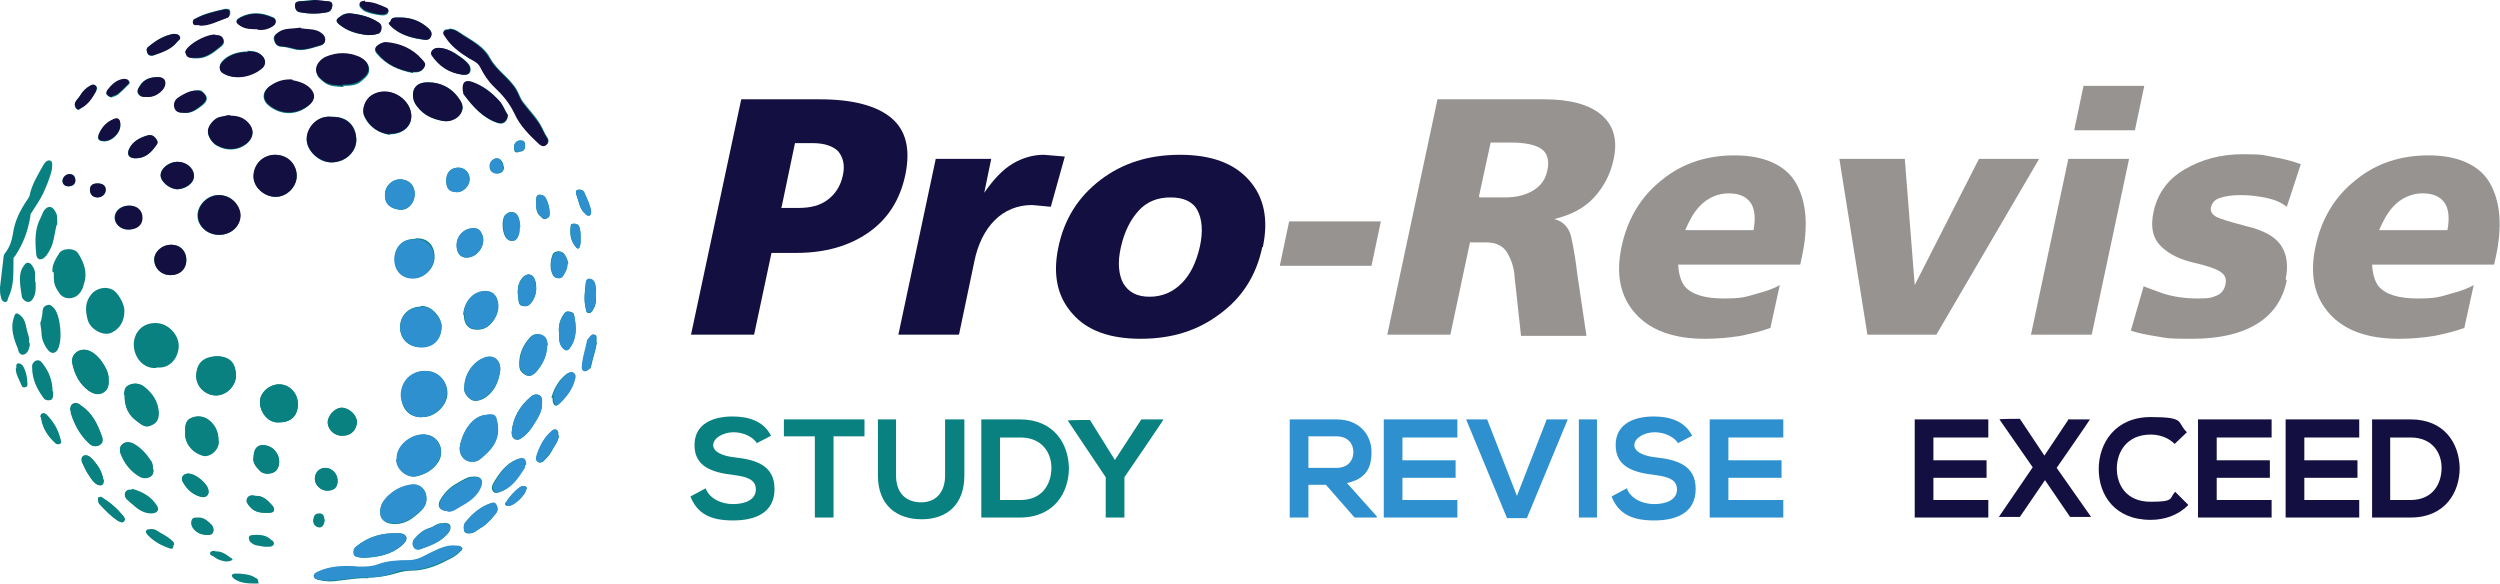<?xml version="1.0" encoding="UTF-8"?>
<svg xmlns="http://www.w3.org/2000/svg" version="1.1" viewBox="0 0 428 99.9">
  <defs>
    <style>
      .cls-1, .cls-2 {
        fill: #2e90ce;
      }

      .cls-1, .cls-3, .cls-4 {
        fill-rule: evenodd;
      }

      .cls-5 {
        fill: #969391;
      }

      .cls-6, .cls-4 {
        fill: #088180;
      }

      .cls-7 {
        isolation: isolate;
      }

      .cls-3, .cls-8 {
        fill: #131041;
      }
    </style>
  </defs>
  <!-- Generator: Adobe Illustrator 28.7.1, SVG Export Plug-In . SVG Version: 1.2.0 Build 142)  -->
  <g>
    <g id="Layer_1">
      <g id="Layer_1-2" data-name="Layer_1">
        <g>
          <path class="cls-6" d="M76.9,5c-.4,0-.9,0-.9.4-.1.3.1.6.3.8,1,1.6,2.5,2.8,4.1,3.7.7.4,1.5.7,1.9,1.5.6,1.2,1.3,2.4,2.3,3.3,1.4,1.4,2.7,2.9,3.6,4.7.9,2,2.4,3.6,4.1,5.1.3.3.8.6,1.2.3.5-.3.5-.9.2-1.3-.5-.7-.8-1.6-1.3-2.4-.8-1.3-1.9-2.4-2.8-3.6-.5-.6-.7-1.4-1.1-2.1-1.2-2.1-3.4-3.3-4.6-5.5-.9-1.8-2.8-2.8-4.5-3.9-.7-.4-1.4-1.1-2.4-1.1h-.1ZM56.8,20c-2.4-.3-4.2,1.9-4.3,3.8,0,2.1,2.2,4.1,4.3,4,2.5,0,4.3-2,4.2-3.9,0-2.1-1.3-4-4.2-3.9ZM63,98.9c1.3,0,2.6-.2,3.9-.5,1.1-.3,2.2-.7,3.4-.7,2.2,0,4.2-.7,6.1-1.7.8-.4,1.7-.8,2.3-1.5.2-.2.6-.4.4-.7-.2-.3-.5-.3-.9-.3-1.7-.2-3.1.7-4.6,1.3-1.2.6-2.3,1.2-3.7,1.2s-3.5,0-5.1.7c-1.1.4-2.1.5-3.2.4-2.4-.2-4.9-.2-7.2.9-.3.1-.7.3-.6.7,0,.4.4.5.8.6,1.2.3,2.3.3,3.5.1,1.7-.2,3.3-.5,5-.4h0ZM72.4,71.4c2.1,0,4.2-2,4.2-4.1s-1.7-3.8-3.8-3.8-4.1,1.8-4.1,4.2,1.5,3.9,3.8,3.7h0ZM26.8,62.9c2.5.3,3.8-1.9,3.8-3.7s-1.7-3.9-4-3.9-3.7,1.7-3.7,3.7,1.5,4.2,3.9,4h0ZM0,49.4c0,.4,0,1,.2,1.6,0,.3.3.7.7.7s.4-.4.5-.7c.9-1.8.9-3.7.9-5.6s0-1.1.3-1.6c1.4-2.1,2.2-4.3,2.6-6.8,0-.2,0-.4.2-.6.7-1.1,1.4-2.1,2-3.3.6-1.4,1.2-2.7,1.5-4.2,0-.5.2-1.2-.3-1.4-.5-.2-1,.4-1.2.8-.9,1.6-1.9,3.2-2.3,5,0,.3-.2.5-.3.7-1.3,1.9-2.3,3.8-2.6,6.1-.2,1.2-.6,2.3-1.3,3.2-.2.2-.3.5-.3.8-.2,1.6-.4,3.3-.6,5.1v.2ZM66.7,23c2.5,0,3.9-1.6,3.7-3.4-.3-2.9-4.1-5-6.8-3.2-1.1.7-1.7,2.5-1.2,3.6.9,1.9,2.6,2.8,4.3,3.1h0ZM67.9,78.6c0,1.8,1.9,3.4,3.6,2.9,1.5-.4,2.7-1.1,3.6-2.5,1-1.7.2-4-1.7-4.5-2.4-.7-5.6,1.7-5.4,4.1h-.1ZM47.2,33.7c1.9,0,3.6-1.7,3.6-3.6s-1.7-3.6-3.7-3.6-3.6,1.8-3.7,3.6c0,1.9,1.8,3.6,3.8,3.6h0ZM70.7,16.3c0,.7.2,1.3.7,1.9,1.1,1.5,2.7,2.2,4.4,2.5,1.2.2,2.6-.4,3.1-1.3.7-1.2,0-2.1-.6-2.9-1.2-1.6-2.9-2.3-4.9-2.4-1.7,0-2.7.7-2.7,2.2ZM21.3,53.2c0-1-.7-2.3-1.4-3.1-1.1-1.2-3.1-1-4.2.2-1.2,1.4-1.1,2.9-.7,4.4.4,1.7,2.8,3,4.2,2.2,1.4-.7,2.1-2,2.1-3.7h0ZM58.7,14.7c1.2,0,2.4,0,3.3-.9.6-.5,1.3-1.1,1.2-2-.1-1-.8-1.6-1.6-1.9-1.9-.9-3.8-.9-5.7,0-1,.4-1.7,1.1-1.7,2.2s.6,1.4,1.3,2c1,.8,2.2.7,3.3.8v-.2ZM72,52.5c-2.1,0-3.6,1.7-3.5,3.6,0,1.8,1.3,3.4,3.7,3.3,2.2,0,3.3-1.6,3.4-3.5,0-1.5-1.7-3.7-3.6-3.5h0ZM37.5,40.2c2,0,3.7-1.5,3.6-3.4,0-1.6-1.5-3.5-3.8-3.4-1.8,0-3.5,1.7-3.5,3.5s1.7,3.3,3.6,3.3h.1ZM73,85.3c0-1.4-1.1-2.4-2.4-2.3-1.8.2-3.3,1-4.5,2.3-.6.6-1,1.4-1,2.3s.4,1.7,1.5,2c1.7.4,3.2-.2,4.4-1.2,1-.8,2.1-1.7,2-3h0ZM78.7,76.6c-.1,1.3.9,2.7,2.7,2.4.6-.1,1-.6,1.5-1,1.6-1.4,2.6-3.2,2.3-5.4-.2-1.2-1.3-1.7-2.5-1.5-2.3.6-3.7,3.4-4,5.5ZM9.2,46.6c0,1.7,0,2.2.9,3.5.6,1,1.8,1.2,2.8.7.9-.5,1.3-1.4,1.5-2.3.6-1.8,0-3.5-1-5.1-.6-1-2.7-1-3.3,0-.6,1-1.3,2.1-1.1,3.2h.2ZM50,13.7c-1.7,0-2.7.4-3.7,1-1.4.9-1.6,2.3-.3,3.4,2.1,1.7,4.8,1.7,6.8,0,1-.9,1.2-1.8.3-2.8-1-1.1-2.4-1.3-3.2-1.5h0ZM40.4,64.3c0-1.9-1.4-3.3-3.2-3.3s-3.5,1.3-3.6,3.3c0,1.9,1.5,3.4,3.4,3.4s3.4-1.7,3.4-3.4ZM71.1,40.9c-2.4,0-3.5,1.6-3.5,3.4s1.3,3.3,3.2,3.3,3.6-1.7,3.6-3.6-1.1-3.3-3.2-3.2h-.1ZM18.6,65.1c0-1.3-.6-2.4-1.4-3.5-.7-.8-1.4-1.5-2.5-1.7-1.4-.2-2.7.9-2.3,2.4.4,1.8,1.2,3.5,2.8,4.6.8.5,1.5.8,2.3.4.9-.4,1.2-1.2,1.1-2.2ZM47.9,72.3c2,0,3.1-1.2,3.1-3.1s-1.4-3.4-3.2-3.4-3.4,1.5-3.3,3.1c0,1.6,1.4,3.7,3.4,3.4ZM79.5,66.2c-.2.9.4,1.7,1.1,2.2.6.4,1.4.2,2.1-.1,1.8-1,2.6-2.7,2.9-4.6.3-1.6-.9-3.2-2.7-2.4-1.9.7-3.4,2.9-3.4,5h0ZM39.4,19.8c-.6,0-1.1,0-1.7.3-.9.2-2,1.4-2.1,2.3s.7,2.1,1.6,2.6c1.5.8,3.1.8,4.5,0s2.2-2.4.8-3.9c-.9-1-2-1-3.1-1.2h0ZM21.3,67.6c0,2.1.7,3.5,2.1,4.5.6.4,1.3,1.1,2.2.8,1.1-.4,1.5-1,1.5-2.2,0-1.9-1.1-3.3-2.5-4.5-.8-.6-1.8-.7-2.7-.2-.7.4-.6,1.2-.7,1.6h0ZM79.4,53.8c0,1.5.6,2.4,1.7,2.6,1.3.2,2.4-.2,3.2-1.3.9-1.2,1.2-2.5.7-3.9-.3-.8-.9-1.3-1.9-1.3-2,0-3.7,1.8-3.8,4h.1ZM37.4,75.4c0-1.6-.8-2.8-1.9-3.6-.8-.6-1.9-.6-2.9-.1-.8.4-.9,1.3-.9,2.1s0,1.1.2,1.7c.5,1.3,1.5,2.1,2.7,2.5,1.3.5,3.1-1.1,2.8-2.5h0ZM86.9,19.6c-.4-.6-.7-1.5-1.3-2.2-1.3-1.5-2.8-2.7-4.7-3.3-1.1-.4-1.6,0-1.6,1.1s0,.9.3,1.2c1.5,2,3.2,3.9,5.7,4.7.9.3,1.6-.3,1.7-1.4h0ZM70.7,12.4h.4c.7,0,1.2-.3,1.5-.9s-.1-1-.5-1.3c-1.6-1.8-3.7-2.7-6.1-2.9-.4,0-.8,0-1.2.4-.7.4-.8.9-.3,1.5,1.6,1.9,3.7,2.8,6.1,3.3h.1ZM42.4,8.8c-1.9,0-3.5.7-4.4,1.7-.5.6-.5,1.5,0,1.9,2.2,1.5,5.3.6,6.9-.9.7-.7.5-1.6-.3-2.2s-1.6-.6-2.3-.6h0ZM62.2,95.5c2.5-.1,4.7-.5,6.6-2.1.4-.4.9-.8.8-1.4-.2-.6-.9-.7-1.4-.7-2.7-.1-5.1.5-7.2,2.3-.4.3-.5.7-.4,1.2,0,.5.5.5.9.6.3,0,.6.1.8.1h-.1ZM51.4,4.8c-1.3.3-2.6,0-3.8.8-.4.3-.9.6-.7,1.3.2.6.5,1,1.1,1.1.7,0,1.5.2,2.2.4,1.7.5,3.2-.2,4.7-.6,1-.3.9-1.4.1-2-1.1-.9-2.5-.6-3.7-.9h0ZM93.7,59.1c0-.7-.2-1.5-1.1-1.8-.7-.2-1.3-.1-1.8.4-1.3,1.4-2,3-1.9,4.9,0,.9.6,1.4,1.3,1.7.6.2,1.2-.2,1.5-.6,1.2-1.3,1.9-2.8,1.9-4.6h.1ZM76.6,87.5c.8.1,1.5-.5,2.2-.9,1.4-.8,2.8-1.8,3.5-3.4.4-1.1,0-1.7-1.3-1.6-1,0-1.8.6-2.7,1.1-1.3.7-2.3,1.7-3,3-.5,1,0,1.7,1.2,1.7h.1ZM9.8,38.4c0-1.4,0-1.7-.4-2.3-.5-.9-1.3-.9-1.9,0-.2.3-.3.7-.5,1.1-1.1,2-1,4.1-.8,6.3,0,.4.2.8.6.9.5,0,.7-.2,1-.5s.2-.3.3-.4c1.2-1.6,1.2-3.6,1.6-5h.1ZM92.8,68.9c0-.4,0-.9-.4-1.2-.5-.3-1.1-.2-1.5.2-1.9,1.6-3.1,3.6-3.3,6.1,0,.5.1,1,.6,1.2s.9,0,1.2-.3c.8-.5,1.4-1.3,1.9-2.1.7-1.2,1.6-2.4,1.5-3.9ZM31.9,44.5c0-1.5-1.1-2.6-2.6-2.6s-2.9,1.2-2.9,2.6,1.2,2.6,2.8,2.6,2.7-1.1,2.7-2.6ZM26.2,80.4c0-.6,0-1.1-.4-1.6-.8-1.2-1.7-2.2-3-2.9-.7-.3-1.3-.3-1.9.2-.6.6-.4,1.3,0,1.9.6,1.4,1.6,2.5,2.9,3.4.6.4,1.3.5,1.9.2s.6-.8.6-1.3h0ZM12.1,70.3v.4c.6,2,1.6,3.8,3.1,5.2.5.5,1.2.7,1.9.2.6-.4.4-1.1.2-1.6-.7-1.9-1.6-3.8-3.4-5-.4-.3-.8-.6-1.4-.4-.5.3-.5.8-.5,1.2h.1ZM6.9,55.1c0,.7.2,1.3.2,1.8,0,1.1.4,2.1,1.1,3,.5.7,1.3.7,1.7-.1.9-1.7.4-6-.7-7.1-.3-.3-.6-.6-1-.5-.5.1-.8.4-.9.9,0,.7-.2,1.4-.3,2h0ZM65.9,33.3c0,1.7,1,2.4,2.5,2.6,1.4.2,2.6-1.1,2.6-2.7s-1.1-2.5-2.5-2.5-2.6,1.2-2.6,2.6ZM30.4,32.4c1.3,0,2.9-1,2.8-2.3,0-1.3-1.3-2.4-2.8-2.4s-2.9,1.1-2.9,2.3,1.6,2.4,2.9,2.4ZM62.9,6c.6,0,1.1,0,1.7-.2.5,0,.6-.5.7-.9,0-.4,0-.7-.4-1-1.4-1-3.1-1.4-4.8-1.6-.7,0-1.3,0-1.8.5-.8.5-.9.9-.2,1.4,1.4,1.2,3,1.6,4.8,1.8ZM58.6,74.6c1.7,0,2.4-1.1,2.5-2.3,0-1.3-1.3-2.5-2.6-2.5s-2.4,1.4-2.4,2.5,1,2.3,2.5,2.3ZM68.5,3h-.5c-.5,0-1,0-1.1.5-.2.5,0,1.1.5,1.4,1.5,1.2,3.3,1.7,5.2,1.9.5,0,1,0,1.2-.6.2-.5,0-1-.4-1.3-1.4-1.3-3-1.9-4.9-1.9ZM79.2,12.8c.5,0,1.1,0,1.3-.5.2-.6,0-1.1-.5-1.6-.6-.6-1.4-1.1-2.1-1.6-.8-.5-1.8-.8-2.7-.9s-1.6.8-1.2,1.3c1.3,1.8,3,3,5.3,3.3h-.1ZM79.9,44.1c1.8,0,3.3-2.1,2.7-3.8-.4-1-1-1.4-2-1.2-1.8.3-2.8,2.1-2.3,3.8.3.8.8,1.2,1.6,1.2ZM89.9,79.7c0-1.2-.4-1.4-1.5-1-1.9.8-3,2.4-4,4.1-.2.4-.3.9,0,1.3.3.4.7.3,1,.2,2-.7,3.1-2.3,4.2-4,.1-.2.1-.4.1-.5h.2ZM43.4,78.3c-.2,1,.5,1.7,1.2,2.4s2.3.5,2.8-.3c.9-1.3.2-3.4-1.4-4-1.5-.6-2.5.2-2.6,1.9h0ZM36.9,6c-1.3,0-3.5,1.1-4.5,2.1s-.7.7-.5,1.2.7.6,1.2.7h.7c1.5,0,2.7-.9,3.8-1.8.5-.4.9-.7.7-1.4-.3-.7-.9-.7-1.3-.7h0ZM75.9,89.6c-.9-.2-1.6.6-2.4.8-1,.3-1.8,1-2.5,1.8-.4.4-.4.9-.1,1.4.3.5.8.5,1.3.3,1.7-.6,3.3-1.2,4.5-2.6.3-.4.5-.8.4-1.3-.2-.5-.7-.4-1.1-.5h0ZM79.4,90.3c0,.9.3,1.1,1.1,1,.7,0,1.1-.5,1.6-.8,1.1-.6,2-1.6,2.8-2.6.4-.5.3-1.1,0-1.6-.3-.4-.6-.2-1-.1-1.7.6-3.1,1.8-4.2,3.2-.2.3-.3.6-.3.9h0ZM9,67c0-1.8-.6-3.4-1.8-4.9-.5-.7-1.4-.5-1.7.4v.4c0,2,.8,3.7,2,5.3.2.3.7.4,1.1.3.4-.1.5-.5.5-.9v-.6h0ZM22.1,35.2c-1.4,0-2.4.8-2.5,2,0,1.1,1.1,2.1,2.3,2.1s2.4-.8,2.4-2-.8-2.1-2.3-2.1h0ZM31.5,19.3c1.3.2,2.3-.6,3.2-1.3,1-.8.9-1.5,0-2.3-.3-.3-.7-.3-1.1-.2-1.1,0-2,.7-2.9,1.2-.7.4-1,1.1-.6,1.9.3.8,1,.7,1.6.7h-.2ZM95.7,57c0,1,0,1.9.7,2.6.4.3.8.5,1.1,0,1.3-1.7,1.2-3.7.8-5.6,0-.5-.5-.6-1-.7-.4,0-.6.2-.8.5-.7,1-.9,2-.8,3.1h0ZM6,48.3v-1.5c0-.6-.3-1.1-.7-1.6-.4-.3-.7-.3-1,0-.4.5-.7,1-.8,1.6-.2,1.2,0,2.5.2,3.7,0,.6.5,1.1,1.1,1.2.6,0,.9-.6,1.1-1.1.3-.8.2-1.6.2-2.4h0ZM5,58.8h0c0-.5,0-1.1-.2-1.6-.4-1.1-.3-2.4-1.3-3.2-.6-.5-.9-.5-1.1.3-.7,1.9,0,3.8.7,5.5,0,.4.4,1.1,1,.9.6-.2.9-.9,1-1.6v-.4h0ZM44.1,5c.8,0,1.7,0,2.6-.6.3-.2.5-.4.5-.8s-.3-.6-.6-.7c-1.8-.8-3.6-.9-5.4,0-.3.2-.7.3-.7.7s.3.5.6.7c.8.6,1.8.6,3,.6h0ZM78.5,28.7c-1.3,0-2.1.8-2.1,2.2s.5,1.9,1.8,2c1.1,0,2.2-1.1,2.2-2.2s-.8-2-1.9-2ZM91.8,49.3c0-.4,0-.9-.2-1.3-.3-1.1-1.3-1.4-2.1-.5-1.1,1.2-.9,2.7-.7,4.1,0,.4.3.8.8.8s.8,0,1.2-.4c.7-.8,1-1.7,1-2.7h0ZM23.2,27.1c1.5,0,2.5-.8,3.3-1.9.3-.4.7-.8.3-1.3-.4-.6-.9-.9-1.6-.7-1.3.4-2.4,1-3.1,2.3-.5,1,0,1.6,1.1,1.6ZM22.6,83.8c-.4,0-.9,0-1.1.5-.2.4,0,.8.3,1.1.2.3.5.5.8.7,1,.8,2,1.6,3.4,1.7.9,0,1.3-.5.9-1.2-1-1.6-2.5-2.4-4.2-2.9h-.1ZM56,84c1.1,0,1.8-.6,1.8-1.7s-.9-2.2-2.1-2.2-1.8.9-1.8,1.9,1,2,2.1,2ZM53.8,0C53.1,0,52.3.1,51.5.2c-.4,0-1,0-1,.7s.3,1.1.9,1.2c1.5.3,3,.3,4.6,0,.7,0,.9-.7.9-1.3s-.6-.5-1-.6c-.7,0-1.4,0-2.1-.2h0ZM94.6,68c0,.6,0,1,.3,1.3s.5.1.6,0c1.3-1.2,2.4-2.6,2.8-4.4,0-.4,0-.8-.3-1-.4-.3-.8,0-1.1.2-1.4,1.1-2.1,2.6-2.5,4h.2ZM89,38.9c0-.6,0-1.2-.3-1.7-.2-.5-.6-.8-1.1-.9-.5,0-.9.3-1.2.6-.6.9-.4,3.1.3,3.9s1.8.5,2-.5c.1-.4.1-.9.2-1.4h.1ZM35.7,84.1c0-1.3-2.5-3.2-3.7-3-.7.1-1.1.8-.7,1.4.7,1.3,1.8,2.3,3.3,2.6.7.1,1.2-.4,1.1-1ZM25,16.6c1.2,0,2.2-.5,2.9-1.4.7-.9.2-2-.9-2s-2.4.3-3.1,1.5c-.2.4-.5.9-.3,1.3.3.5.8.6,1.3.6h0ZM29.7,5.8c-1.7.3-3.1,1.2-4.4,2.3-.3.3-.2.7,0,1.1s.6.4.9.3c1.5-.6,3-1,4.1-2.3.2-.3.7-.4.5-.9-.2-.4-.6-.4-1.1-.5ZM95.6,74.6c0-.5,0-.8-.3-1s-.6,0-.8.2c-1.4,1.1-2.1,2.7-2.6,4.3-.1.4-.1.8.3,1,.4.2.8,0,1-.3.4-.4.8-.8,1.1-1.3.5-1,1.3-1.9,1.4-2.9h0ZM97.2,45.1c0-.5-.4-1.5-.8-1.8-.5-.5-1.6-.3-1.8.3-.4,1.1-.5,2.3,0,3.4.3.7,1.2.8,1.7.2.5-.6.8-1.3.8-2.2h.1ZM34.2,4.3c1.7,0,3.2-.8,4.7-1.3.5-.2.6-.7.5-1.1,0-.4-.5-.4-.8-.4-1.8.4-3.6.8-5.2,1.7-.2,0-.4.2-.3.5,0,.3.2.4.4.5.3,0,.5,0,.8,0h0ZM17.7,82.1c-.2-1.4-1-2.6-2.1-3.7-.3-.3-.8-.5-1.2-.3-.5.3-.4.9-.2,1.3.3.8.7,1.5,1.2,2.2.4.5.7,1.1,1.3,1.4.7.3,1.1,0,1.1-.8h-.1ZM43.7,84.9c-.5-.1-1.1-.2-1.4.4-.3.6.1,1,.5,1.5.9,1,2,1,3.2,1s1.1-.6.5-1.3c-.8-.9-1.6-1.7-2.9-1.6h0ZM102,50.6c0-.8,0-1.5-.2-2.2-.2-.4-.5-.6-.9-.6s-.5.3-.6.6c-.2,1.5-.4,3,0,4.5,0,.3.1.7.5.7s.6-.3.7-.5c.5-.8.6-1.6.5-2.4h0ZM102.1,58.6c0-.5.2-1.2-.3-1.3-.5-.2-.8.5-1.1.8v.2c-.4,1.5-.9,2.9-1,4.4,0,.3,0,.6.3.8.3.1.5,0,.7-.2.2-.1.5-.3.5-.6.3-1.4.8-2.8,1-4.1h0ZM20.6,21.4c0-.9-.4-1.3-1.2-.9-1.2.5-2,1.4-2.5,2.6-.3.7,0,1,.7,1.1,1.4.2,3-1.3,3-2.7h0ZM7,71.4c.2,1.8,1.2,3.3,2.5,4.5.2.2.6.2.8,0,.2-.1,0-.4,0-.6-.4-1.7-1.3-3.1-2.4-4.3-.2-.2-.4-.3-.7-.2-.2.1-.3.3-.3.6h0ZM35.5,91.6c.4,0,.8,0,1-.5.2-.4,0-.9-.2-1.2-.7-.7-1.4-1.4-2.5-1.3-.4,0-.9,0-1,.5-.2.5,0,.9.2,1.3.6.8,1.4,1.2,2.5,1.2ZM12.8,17.9c0,.3,0,.6.4.8.3.2.5,0,.7-.2,1.1-.7,1.8-1.7,2.5-2.8.2-.3.4-.6,0-1s-.7-.2-1,0c-.8.4-1.3,1-1.7,1.7-.3.5-.8.9-.9,1.5ZM29.8,93.3c0-.3,0-.5-.3-.7-.8-.8-1.8-1.2-2.7-1.8-.3-.2-.8-.3-1.2-.2-.5,0-.9.3-.4.9,1.1,1.2,2.4,1.9,3.9,2.4.5.2.6-.2.6-.6h0ZM62.5.3c-.2,0-.7,0-.9.4-.2.5.2.7.5,1,.4.5,3.2,1.1,3.8.9s.5-.3.6-.6c0-.3-.1-.5-.4-.5-1.1-.5-2.2-1-3.6-1v-.2ZM91.8,35c0,.7,0,1.5.8,2.1.2.2.4.5.8.4.4-.2.7-.4.7-.9,0-.9-.2-1.7-.6-2.5-.2-.5-.7-.8-1.2-.7-.6,0-.5.7-.5,1.2v.5h0ZM17.2,85.1c-.2,0-.4,0-.4.2,0,.4,0,.7.3,1,1,1,1.9,2,3.1,2.8.3.2.7.5,1,.1.4-.4,0-.7-.2-1-.9-1-1.9-2-3-2.7-.3-.2-.5-.4-.8-.5h0ZM19.2,16.6c.3,0,.7-.2,1-.4.6-.5,1.1-1,1.6-1.5s.5-.5.3-.8-.5-.3-.9-.3c-1.2.2-2.1,1-2.8,2-.2.2-.3.4,0,.7.2.2.4.4.9.4h0ZM45.3,93.6h.8c.3,0,.7-.1.8-.5,0-.4-.2-.5-.5-.7-.8-.8-1.9-.9-3-.8-.3,0-.7,0-.8.4,0,.4.1.7.4.9.6.6,1.5.5,2.2.7h.1ZM101.2,36.1c-.2-1-.7-2.1-1.2-3.2-.2-.4-.7-.5-1.1-.4-.4,0-.3.7-.2.9.4,1.1.5,2.4,1.5,3.2.2.2.4.4.7.3s.3-.4.3-.8ZM87.1,86.6c.7,0,2.5-1.5,2.9-2.5,0-.3.4-.6,0-.8-.3-.2-.7-.1-1,.1-.9.7-1.7,1.5-2.3,2.5-.1.2-.3.3-.2.5s.4.2.6.2ZM99.4,41c0-.8,0-1.5-.2-2.1-.2-.5-.5-.6-1-.6s-.5.2-.5.5c-.2,1.3,0,2.5.9,3.5.3.4.6.3.7-.2.1-.4.1-.9.1-1.1ZM41,98.2h-.6c-.3,0-.6,0-.7.3,0,.3.2.4.4.6,1,.7,2.2.8,3.4.8s.7,0,.7-.4-.3-.5-.5-.6c-.9-.6-1.9-.6-2.7-.7h0ZM15.4,32.5c0,.7.5,1.3,1.3,1.3s1.4-.6,1.4-1.3-.5-1.1-1.4-1.1-1.3.4-1.3,1.1ZM2.7,63.1c0,1,.6,1.9,1,2.9,0,.2.3.4.6.3.2,0,.4-.2.4-.4,0-1.1-.2-2.3-.8-3.3-.2-.2-.4-.4-.8-.4-.4.1-.3.5-.3.8h0ZM86.2,28.5c0-.7-.5-1.4-1.1-1.4s-1.2.7-1.2,1.3.4,1.3,1.2,1.3,1.2-.4,1.2-1.2h0ZM36.9,94.3c-.3,0-.8,0-.9.3-.2.5.4.5.6.7.2.1.4.3.6.4.7.3,1.5.6,2.3.3.3-.1.5-.3,0-.5-.8-.6-1.6-1.2-2.7-1.1h0ZM55.6,89.1c-.1-.6-.2-1.3-1-1.2-.8,0-.9.6-1,1.2,0,.7.5,1.2,1.1,1.2s.8-.6.9-1.2ZM11.8,31.9c.6,0,1.1-.3,1.1-1s-.3-1.1-1-1.1-1.2.6-1.2,1.2.5.9,1.1.9ZM88.7,26c.8,0,1.2-.3,1.2-1s-.1-.9-.8-.9-1.1.4-1.1,1.2.3.8.7.8h0Z"/>
          <path class="cls-3" d="M76.9,5c1,0,1.7.6,2.4,1.1,1.7,1,3.5,2.1,4.5,3.9,1.2,2.2,3.4,3.4,4.6,5.5.4.7.6,1.5,1.1,2.1.9,1.2,1.9,2.3,2.8,3.6.5.8.8,1.6,1.3,2.4.3.4.3,1-.2,1.3-.4.3-.9,0-1.2-.3-1.6-1.5-3.2-3.1-4.1-5.1-.9-1.9-2.1-3.3-3.6-4.7-1-1-1.7-2.1-2.3-3.3-.4-.8-1.2-1.1-1.9-1.5-1.6-1-3.1-2.1-4.1-3.7-.1-.2-.4-.4-.3-.8,0-.2.5-.4.9-.4h.1Z"/>
          <path class="cls-3" d="M56.8,20c2.9,0,4.1,1.8,4.2,3.9,0,1.9-1.6,3.8-4.2,3.9-2,0-4.3-1.9-4.3-4s1.9-4.1,4.3-3.8Z"/>
          <path class="cls-1" d="M63,98.9c-1.7-.1-3.3.2-5,.4-1.2.1-2.4.2-3.5-.1-.3,0-.8-.2-.8-.6s.3-.5.6-.7c2.3-1.1,4.7-1.1,7.2-.9,1.1,0,2.1,0,3.2-.4,1.6-.6,3.4-.7,5.1-.7s2.5-.6,3.7-1.2c1.5-.7,2.9-1.5,4.6-1.3.3,0,.7,0,.9.3.2.4-.2.5-.4.7-.6.8-1.5,1.1-2.3,1.5-1.9.9-3.9,1.7-6.1,1.7s-2.3.4-3.4.7c-1.3.4-2.6.6-3.9.5h0Z"/>
          <path class="cls-1" d="M72.4,71.4c-2.2.3-3.7-1.8-3.8-3.7,0-2.4,1.7-4.2,4.1-4.2s3.8,1.6,3.8,3.8-2.1,4.1-4.2,4.1h0Z"/>
          <path class="cls-3" d="M66.7,23c-1.8-.2-3.4-1.2-4.3-3.1-.6-1.1.1-2.9,1.2-3.6,2.8-1.8,6.5.4,6.8,3.2.2,1.8-1.1,3.4-3.7,3.4h0Z"/>
          <path class="cls-1" d="M67.9,78.6c-.2-2.5,3-4.8,5.4-4.1,2,.5,2.8,2.8,1.7,4.5-.8,1.4-2.1,2.1-3.6,2.5-1.7.5-3.6-1.1-3.6-2.9h.1Z"/>
          <path class="cls-3" d="M47.2,33.7c-2,0-3.9-1.7-3.8-3.6,0-1.8,1.4-3.6,3.7-3.6s3.7,1.7,3.7,3.6-1.7,3.6-3.6,3.6h0Z"/>
          <path class="cls-3" d="M70.7,16.3c0-1.5,1-2.3,2.7-2.2,2,0,3.7.9,4.9,2.4.6.8,1.3,1.7.6,2.9-.5.9-1.9,1.6-3.1,1.3-1.7-.3-3.3-1-4.4-2.5-.5-.6-.7-1.3-.7-1.9Z"/>
          <path class="cls-3" d="M58.7,14.7c-1-.2-2.2,0-3.3-.8-.7-.6-1.3-1.1-1.3-2s.8-1.8,1.7-2.2c1.9-.8,3.8-.8,5.7,0,.8.4,1.5,1,1.6,1.9s-.6,1.5-1.2,2c-.9.8-2.1.9-3.3.9v.2Z"/>
          <path class="cls-1" d="M72,52.5c1.9-.2,3.7,2,3.6,3.5,0,1.9-1.2,3.5-3.4,3.5s-3.6-1.5-3.7-3.3c0-2,1.4-3.6,3.5-3.6h0Z"/>
          <path class="cls-3" d="M37.5,40.2c-2,0-3.6-1.5-3.6-3.3s1.6-3.4,3.5-3.5c2.3,0,3.7,1.8,3.8,3.4,0,1.9-1.6,3.4-3.6,3.4h-.1Z"/>
          <path class="cls-1" d="M73,85.3c.1,1.3-1,2.2-2,3-1.3,1-2.7,1.6-4.4,1.2-1.1-.3-1.6-.8-1.5-2,0-.9.4-1.6,1-2.3,1.2-1.3,2.7-2.1,4.5-2.3,1.3-.1,2.4.9,2.4,2.3h0Z"/>
          <path class="cls-1" d="M78.7,76.6c.3-2,1.6-4.9,4-5.5s2.3.3,2.5,1.5c.4,2.3-.6,4-2.3,5.4-.4.4-.8.8-1.5,1-1.8.4-2.8-1-2.7-2.4Z"/>
          <path class="cls-3" d="M50,13.7c.8.2,2.2.4,3.2,1.5.9,1,.7,2-.3,2.8-2,1.6-4.7,1.7-6.8,0-1.3-1-1.1-2.5.3-3.4.9-.6,2-1.1,3.7-1h0Z"/>
          <path class="cls-4" d="M40.4,64.3c0,1.7-1.7,3.4-3.4,3.4s-3.5-1.5-3.4-3.4c0-2.1,1.2-3.3,3.6-3.3s3.2,1.4,3.2,3.3Z"/>
          <path class="cls-1" d="M71.1,40.9c2.1,0,3.2,1.6,3.2,3.2s-1.5,3.6-3.6,3.6-3.2-1.5-3.2-3.3,1.2-3.6,3.5-3.4h.1Z"/>
          <path class="cls-4" d="M18.6,65.1c0,1.1-.3,1.8-1.1,2.2-.8.3-1.6.1-2.3-.4-1.6-1.2-2.4-2.8-2.8-4.6-.3-1.4.9-2.6,2.3-2.4,1.1.2,1.8.9,2.5,1.7.8,1.1,1.5,2.2,1.4,3.5Z"/>
          <path class="cls-4" d="M47.9,72.3c-2,.2-3.4-1.8-3.4-3.4s1.6-3.1,3.3-3.1,3.2,1.5,3.2,3.4-1.2,3.1-3.1,3.1Z"/>
          <path class="cls-1" d="M79.5,66.2c0-2.2,1.5-4.3,3.4-5s3,.8,2.7,2.4c-.3,1.9-1.1,3.6-2.9,4.6-.7.4-1.5.6-2.1.1-.8-.5-1.3-1.3-1.1-2.2h0Z"/>
          <path class="cls-3" d="M39.4,19.8c1.1,0,2.2.2,3.1,1.2,1.4,1.5.6,3.1-.8,3.9-1.4.8-3,.8-4.5,0-.9-.4-1.7-1.7-1.6-2.6s1.1-2.1,2.1-2.3c.5,0,1.1-.3,1.7-.3h0Z"/>
          <path class="cls-4" d="M21.3,67.6c0-.4,0-1.2.7-1.6.9-.5,1.9-.4,2.7.2,1.4,1.1,2.4,2.5,2.5,4.5,0,1.2-.4,1.8-1.5,2.2-.9.4-1.6-.3-2.2-.8-1.4-1-2.2-2.4-2.1-4.5h0Z"/>
          <path class="cls-1" d="M79.4,53.8c0-2.2,1.7-4.1,3.8-4,1,0,1.6.6,1.9,1.3.5,1.4.2,2.7-.7,3.9-.9,1.1-1.9,1.5-3.2,1.3-1.1-.1-1.7-1-1.7-2.6h-.1Z"/>
          <path class="cls-4" d="M37.4,75.4c.3,1.3-1.6,2.9-2.8,2.5-1.2-.4-2.2-1.2-2.7-2.5-.2-.5-.2-1.1-.2-1.7s0-1.7.9-2.1c1-.5,2-.4,2.9.1,1.2.8,1.9,2,1.9,3.6h0Z"/>
          <path class="cls-3" d="M86.9,19.6c0,1.1-.8,1.7-1.7,1.4-2.5-.8-4.2-2.7-5.7-4.7-.2-.3-.3-.8-.3-1.2,0-1.2.6-1.4,1.6-1.1,1.9.7,3.4,1.9,4.7,3.3.6.7.9,1.6,1.3,2.2h0Z"/>
          <path class="cls-3" d="M70.7,12.4c-2.4-.4-4.5-1.3-6.1-3.3-.5-.6-.4-1.1.3-1.5.4-.2.7-.4,1.2-.4,2.4.2,4.5,1.1,6.1,2.9.3.4.8.7.5,1.3-.3.6-.8.9-1.5.9h-.5Z"/>
          <path class="cls-3" d="M42.4,8.8c.7,0,1.6,0,2.3.6.8.6.9,1.6.3,2.2-1.6,1.5-4.7,2.3-6.9.9-.6-.4-.7-1.3,0-1.9.9-1.1,2.5-1.7,4.4-1.7h0Z"/>
          <path class="cls-1" d="M62.2,95.5c-.1,0-.5,0-.8-.1-.4,0-.8-.2-.9-.6,0-.5,0-.9.4-1.2,2.1-1.7,4.5-2.4,7.2-2.3.5,0,1.2,0,1.4.7.1.6-.4,1-.8,1.4-1.8,1.6-4.1,2-6.6,2.1h.1Z"/>
          <path class="cls-3" d="M51.4,4.8c1.2.3,2.6,0,3.7.9.8.6.8,1.7-.1,2-1.5.4-3.1,1.1-4.7.6-.7-.2-1.4-.3-2.2-.4-.6,0-1-.4-1.1-1.1-.2-.7.3-1,.7-1.3,1.1-.8,2.5-.5,3.8-.8h0Z"/>
          <path class="cls-1" d="M93.7,59.1c0,1.8-.8,3.3-1.9,4.6-.4.4-1,.8-1.5.6-.7-.3-1.2-.8-1.3-1.7-.1-2,.6-3.5,1.9-4.9.5-.5,1.1-.6,1.8-.4.9.3,1,1.1,1.1,1.8h-.1Z"/>
          <path class="cls-1" d="M76.6,87.5c-1.2,0-1.7-.7-1.2-1.7.6-1.4,1.7-2.3,3-3,.8-.5,1.7-1,2.7-1.1,1.2-.1,1.7.4,1.3,1.6-.6,1.6-2,2.6-3.5,3.4-.7.4-1.4,1-2.2.9h-.1Z"/>
          <path class="cls-1" d="M92.8,68.9c.1,1.5-.7,2.7-1.5,3.9-.5.8-1.1,1.5-1.9,2.1-.4.2-.7.5-1.2.3s-.6-.7-.6-1.2c.2-2.5,1.4-4.5,3.3-6.1.4-.3,1-.5,1.5-.2s.4.8.4,1.2Z"/>
          <path class="cls-3" d="M31.9,44.5c0,1.6-1.1,2.6-2.7,2.6s-2.7-1.1-2.8-2.6c0-1.4,1.3-2.6,2.9-2.6s2.6,1.1,2.6,2.6Z"/>
          <path class="cls-4" d="M26.2,80.4c0,.4,0,1-.6,1.3-.7.3-1.3.2-1.9-.2-1.3-.8-2.3-2-2.9-3.4-.3-.6-.4-1.3,0-1.9.6-.6,1.2-.6,1.9-.2,1.3.6,2.2,1.7,3,2.9.3.4.4.9.4,1.6h0Z"/>
          <path class="cls-4" d="M12.1,70.3c0-.5,0-1,.5-1.2.5-.3.9,0,1.4.4,1.8,1.2,2.7,3.1,3.4,5,.2.5.4,1.2-.2,1.6-.6.5-1.4.3-1.9-.2-1.5-1.4-2.4-3.2-3.1-5.2v-.4h-.1Z"/>
          <path class="cls-1" d="M65.9,33.3c0-1.4,1.2-2.6,2.6-2.6s2.5,1.1,2.5,2.5-1.1,2.8-2.6,2.7c-1.5-.2-2.6-.9-2.5-2.6Z"/>
          <path class="cls-3" d="M30.4,32.4c-1.3,0-2.9-1.3-2.9-2.4s1.4-2.3,2.9-2.3,2.8,1.1,2.8,2.4-1.5,2.2-2.8,2.3Z"/>
          <path class="cls-3" d="M62.9,6c-1.8-.2-3.4-.7-4.8-1.8-.7-.6-.6-.9.2-1.4.6-.4,1.2-.6,1.8-.5,1.7.2,3.3.6,4.8,1.6.3.2.5.6.4,1,0,.4-.2.8-.7.9-.5.2-1.1.2-1.7.2Z"/>
          <path class="cls-4" d="M58.6,74.6c-1.6,0-2.5-1.3-2.5-2.3s1.4-2.5,2.4-2.5,2.7,1.3,2.6,2.5c0,1.1-.9,2.3-2.5,2.3Z"/>
          <path class="cls-3" d="M68.5,3c1.9,0,3.5.6,4.9,1.9.4.4.6.8.4,1.3-.2.6-.7.7-1.2.6-1.9-.3-3.7-.7-5.2-1.9s-.6-.9-.5-1.4c.2-.5.7-.5,1.1-.5h.5Z"/>
          <path class="cls-3" d="M79.2,12.8c-2.3-.3-4-1.4-5.3-3.3-.4-.6.3-1.4,1.2-1.3,1,0,1.9.4,2.7.9.7.5,1.5.9,2.1,1.6.5.5.7,1,.5,1.6s-.8.5-1.3.5h.1Z"/>
          <path class="cls-1" d="M79.9,44.1c-.8,0-1.4-.4-1.6-1.2-.5-1.8.5-3.5,2.3-3.8,1.1-.2,1.7.2,2,1.2.6,1.7-.9,3.8-2.7,3.8Z"/>
          <path class="cls-1" d="M89.9,79.7c0,.1,0,.4-.1.5-1.1,1.7-2.2,3.4-4.2,4-.4.1-.8.2-1-.2-.3-.4-.3-.9,0-1.3,1-1.7,2-3.3,4-4.1,1-.4,1.5-.2,1.5,1h-.2Z"/>
          <path class="cls-4" d="M43.4,78.3c0-1.8,1-2.5,2.6-1.9s2.3,2.7,1.4,4c-.5.8-2.3.8-2.8.3s-1.4-1.4-1.2-2.4h0Z"/>
          <path class="cls-3" d="M36.9,6c.4,0,1.1,0,1.3.7.2.7-.2,1-.7,1.4-1.1.9-2.3,1.8-3.8,1.8h-.7c-.5,0-1,0-1.2-.7-.2-.5.2-.9.5-1.2,1-1,3.2-2.1,4.5-2.1h0Z"/>
          <path class="cls-1" d="M75.9,89.6c.4,0,.9,0,1.1.5.2.5,0,.9-.4,1.3-1.2,1.4-2.8,2-4.5,2.6-.4.2-1,.2-1.3-.3s-.2-1,.1-1.4c.7-.8,1.4-1.5,2.5-1.8.8-.2,1.4-1,2.4-.8h0Z"/>
          <path class="cls-1" d="M79.4,90.3c0-.3,0-.7.3-.9,1.1-1.4,2.5-2.6,4.2-3.2.3-.1.7-.3,1,.1.4.5.4,1.1,0,1.6-.8,1-1.7,2-2.8,2.6-.5.3-1,.7-1.6.8-.8,0-1.1-.1-1.1-1h0Z"/>
          <path class="cls-3" d="M22.1,35.2c1.4,0,2.3.8,2.3,2.1s-1,2-2.4,2-2.4-1-2.3-2.1c0-1.1,1.1-2,2.5-2h0Z"/>
          <path class="cls-3" d="M31.5,19.3c-.6,0-1.3,0-1.6-.7-.3-.8,0-1.5.6-1.9.9-.6,1.8-1.1,2.9-1.2.4,0,.8,0,1.1.2,1,.7,1.1,1.4,0,2.3-.9.7-1.9,1.5-3.2,1.3h.2Z"/>
          <path class="cls-1" d="M95.7,57c-.1-1.1.1-2.1.8-3.1.2-.3.4-.6.8-.5.4,0,.9.2,1,.7.4,2,.5,3.9-.8,5.6-.4.5-.8.3-1.1,0-.7-.7-.7-1.6-.7-2.6h0Z"/>
          <path class="cls-3" d="M44.1,5c-1.2,0-2.1,0-3-.6-.3-.2-.6-.4-.6-.7s.4-.5.7-.7c1.8-.9,3.6-.8,5.4,0,.3,0,.6.3.6.7s-.2.6-.5.8c-.9.6-1.8.7-2.6.6h0Z"/>
          <path class="cls-1" d="M78.5,28.7c1.1,0,1.9.9,1.9,2s-1.1,2.3-2.2,2.2c-1.3,0-1.8-.6-1.8-2s.8-2.2,2.1-2.2Z"/>
          <path class="cls-1" d="M91.8,49.3c0,1-.3,1.9-1,2.7-.3.4-.7.5-1.2.4-.5,0-.7-.4-.8-.8-.2-1.4-.4-2.9.7-4.1.8-.8,1.8-.6,2.1.5.1.4.1.9.2,1.3h0Z"/>
          <path class="cls-3" d="M23.2,27.1c-1.1,0-1.5-.6-1.1-1.6.6-1.3,1.8-1.9,3.1-2.3.7-.2,1.2,0,1.6.7.4.6,0,.9-.3,1.3-.8,1.1-1.8,1.9-3.3,1.9Z"/>
          <path class="cls-4" d="M22.6,83.8c1.7.5,3.2,1.3,4.2,2.9.5.7,0,1.2-.9,1.2-1.4,0-2.4-.8-3.4-1.7-.3-.2-.5-.5-.8-.7-.3-.3-.4-.7-.3-1.1.2-.5.6-.5,1.1-.5h.1Z"/>
          <path class="cls-4" d="M56,84c-1.1,0-2.1-1-2.1-2s.8-1.9,1.8-1.9,2.1.9,2.1,2.2-.7,1.7-1.8,1.7Z"/>
          <path class="cls-3" d="M53.8,0C54.5,0,55.2.1,55.9.2c.4,0,.9,0,1,.6,0,.6-.3,1.1-.9,1.3-1.5.3-3,.3-4.6,0-.6,0-.9-.6-.9-1.2s.5-.6,1-.7c.8,0,1.5,0,2.3-.2h0Z"/>
          <path class="cls-1" d="M94.6,68c.4-1.4,1.1-2.9,2.5-4,.3-.2.7-.5,1.1-.2.4.3.4.7.3,1-.4,1.8-1.5,3.2-2.8,4.4-.2.2-.4.2-.6,0-.4-.3-.3-.7-.3-1.3h-.2Z"/>
          <path class="cls-1" d="M89,38.9c0,.5,0,.9-.2,1.4-.3,1-1.3,1.3-2,.5s-.9-3.1-.3-3.9c.3-.4.7-.7,1.2-.6.5,0,.9.4,1.1.9.2.6.2,1.2.3,1.7h-.1Z"/>
          <path class="cls-4" d="M35.7,84.1c0,.7-.5,1.1-1.1,1-1.5-.3-2.6-1.3-3.3-2.6-.4-.6,0-1.3.7-1.4,1.2-.3,3.7,1.7,3.7,3Z"/>
          <path class="cls-3" d="M25,16.6c-.5,0-1,0-1.3-.6s0-.9.3-1.3c.7-1.2,1.8-1.5,3.1-1.5s1.5,1.1.9,2c-.7.9-1.7,1.5-2.9,1.4h0Z"/>
          <path class="cls-3" d="M29.7,5.8c.4,0,.9,0,1.1.5.2.4-.3.6-.5.9-1,1.3-2.6,1.8-4.1,2.3-.3,0-.7,0-.9-.3-.2-.4-.3-.8,0-1.1,1.3-1.1,2.7-2,4.4-2.3Z"/>
          <path class="cls-1" d="M95.6,74.6c0,1-.8,1.9-1.4,2.9-.3.5-.7.9-1.1,1.3s-.7.5-1,.3c-.4-.2-.4-.6-.3-1,.5-1.6,1.3-3.2,2.6-4.3.2-.2.5-.4.8-.2s.3.5.3,1h0Z"/>
          <path class="cls-1" d="M97.2,45.1c0,.8-.4,1.6-.8,2.2-.4.6-1.4.4-1.7-.2-.5-1.1-.5-2.3,0-3.4.2-.6,1.3-.8,1.8-.3s.8,1.4.8,1.8h-.1Z"/>
          <path class="cls-3" d="M34.2,4.3c-.3,0-.5,0-.8,0-.2,0-.4-.2-.4-.5s.2-.4.3-.5c1.6-.9,3.4-1.3,5.2-1.7.3,0,.7,0,.8.4,0,.5,0,1-.5,1.1-1.5.5-3,1.4-4.7,1.3h0Z"/>
          <path class="cls-4" d="M17.7,82.1c0,.9-.4,1.1-1.1.8-.6-.3-1-.9-1.3-1.4-.5-.7-.8-1.4-1.2-2.2-.2-.4-.3-1,.2-1.3.4-.2.9,0,1.2.3,1.1,1.1,1.9,2.3,2.1,3.7h.1Z"/>
          <path class="cls-4" d="M43.7,84.9c1.3-.1,2.1.7,2.9,1.6.6.6.3,1.2-.5,1.3-1.2,0-2.4,0-3.2-1-.4-.4-.8-.9-.5-1.5s.9-.5,1.4-.4h0Z"/>
          <path class="cls-1" d="M102,50.6c0,.8,0,1.7-.5,2.4-.2.3-.4.6-.7.5-.4,0-.4-.4-.5-.7-.4-1.5-.1-3,0-4.5,0-.3.2-.6.6-.6s.7.2.9.6c.3.7.3,1.4.2,2.2h0Z"/>
          <path class="cls-1" d="M102.1,58.6c-.1,1.3-.7,2.7-1,4.1,0,.3-.3.4-.5.6-.2.1-.4.4-.7.2-.3-.1-.3-.5-.3-.8.1-1.5.6-2.9.9-4.4,0,0,0-.2.1-.2.3-.3.6-1,1.1-.8s.2.8.3,1.3h0Z"/>
          <path class="cls-3" d="M20.6,21.4c0,1.4-1.6,2.9-3,2.7-.7,0-.9-.4-.7-1.1.5-1.2,1.3-2.1,2.5-2.6.8-.4,1.2,0,1.2.9h0Z"/>
          <path class="cls-4" d="M7,71.4c0-.3,0-.5.3-.6s.5,0,.7.2c1.2,1.2,2,2.6,2.4,4.3,0,.2.2.4,0,.6-.3.2-.6.2-.8,0-1.4-1.2-2.3-2.6-2.5-4.5h0Z"/>
          <path class="cls-3" d="M12.8,17.9c0-.6.6-1,.9-1.5.4-.7,1-1.3,1.7-1.7.3-.2.7-.3,1,0s0,.7,0,1c-.6,1.1-1.3,2.2-2.5,2.8-.2,0-.4.4-.7.2-.2-.2-.3-.5-.4-.8Z"/>
          <path class="cls-3" d="M62.5.3c1.4,0,2.5.5,3.6,1,.2,0,.4.3.4.5,0,.3-.3.5-.6.6-.6.3-3.4-.4-3.8-.9-.2-.3-.7-.5-.5-1,.2-.4.7-.3.9-.4v.2Z"/>
          <path class="cls-1" d="M91.8,35v-.5c0-.5,0-1.1.5-1.2.5,0,1,.2,1.2.7.4.8.6,1.6.6,2.5s-.3.8-.7.9c-.4.2-.6-.2-.8-.4-.7-.6-.8-1.4-.8-2.1h0Z"/>
          <path class="cls-4" d="M17.2,85.1c.2.1.5.3.8.5,1.2.7,2.2,1.6,3,2.7.2.3.6.6.2,1-.3.3-.7,0-1-.1-1.2-.8-2.2-1.8-3.1-2.8-.3-.3-.3-.6-.3-1s.2-.2.4-.2h0Z"/>
          <path class="cls-3" d="M19.2,16.6c-.5,0-.7-.2-.9-.4-.2-.3,0-.5,0-.7.7-.9,1.5-1.8,2.8-2,.3,0,.7,0,.9.3.2.4,0,.6-.3.8-.5.5-1,1.1-1.6,1.5-.3.2-.7.3-1,.4h0Z"/>
          <path class="cls-1" d="M101.2,36.1c0,.4,0,.7-.3.8-.3,0-.5,0-.7-.3-1-.9-1-2.1-1.5-3.2-.1-.3-.2-.8.2-.9s.9,0,1.1.4c.5,1.1,1,2.1,1.2,3.2Z"/>
          <path class="cls-1" d="M87.1,86.6c-.2,0-.5,0-.6-.2s0-.4.2-.5c.6-1,1.4-1.8,2.3-2.5.3-.2.6-.3,1-.1.4.3,0,.6,0,.8-.4,1-2.1,2.6-2.9,2.5Z"/>
          <path class="cls-1" d="M99.4,41c0,.3,0,.7-.1,1.1-.2.5-.4.6-.7.2-.8-1-1-2.2-.9-3.5,0-.3.2-.5.5-.5s.8,0,1,.6c.2.6.2,1.3.2,2.1Z"/>
          <path class="cls-3" d="M15.4,32.5c0-.7.4-1.1,1.3-1.1s1.4.4,1.4,1.1-.6,1.3-1.4,1.3-1.3-.5-1.3-1.3Z"/>
          <path class="cls-1" d="M86.2,28.5c0,.8-.4,1.2-1.2,1.2s-1.2-.5-1.2-1.3.7-1.3,1.2-1.3,1.1.7,1.1,1.4h0Z"/>
          <path class="cls-3" d="M11.8,31.9c-.6,0-1-.2-1.1-.9,0-.6.6-1.2,1.2-1.2s1,.5,1,1.1-.5.9-1.1,1Z"/>
          <path class="cls-1" d="M88.7,26c-.3,0-.7-.2-.7-.8s.4-1.2,1.1-1.2.7.4.8.9c0,.7-.4,1-1.2,1h0Z"/>
        </g>
        <g class="cls-7">
          <g class="cls-7">
            <path class="cls-8" d="M132.1,43.2l-3,14.1h-10.8l8.6-40.3h13.4c5.7,0,9.8,1.1,12.3,3.2,2.5,2.1,3.3,5.3,2.4,9.7-.9,4.3-3,7.6-6.3,9.9-3.3,2.3-7.4,3.5-12.4,3.5h-4.3ZM133.7,35.6h3c2,0,3.7-.4,5-1.4,1.3-1,2.2-2.3,2.6-4.2.4-1.8,0-3.1-.8-4.1-.9-.9-2.4-1.4-4.4-1.4h-3l-2.3,11Z"/>
            <path class="cls-8" d="M164.1,57.3h-10.3l6.4-30.1h9.5l-1.2,5.8c1.6-2.3,3.2-4,4.9-5,1.7-1,3.5-1.5,5.3-1.5l3.6.3-2.4,8.6-3.2-.3c-2.5,0-4.7.9-6.4,2.6-1.7,1.7-2.9,4.1-3.5,7.1l-2.6,12.4Z"/>
            <path class="cls-8" d="M216.1,42.3c-1,4.8-3.4,8.6-7.2,11.4-3.8,2.9-8.3,4.3-13.6,4.3s-9.2-1.4-11.7-4.3c-2.6-2.9-3.4-6.7-2.4-11.4,1-4.8,3.4-8.6,7.2-11.5,3.8-2.9,8.3-4.3,13.6-4.3s9.2,1.4,11.8,4.3c2.6,2.9,3.4,6.7,2.4,11.5ZM205.4,42.3c.6-2.7.4-4.8-.4-6.3s-2.4-2.2-4.6-2.2-4,.7-5.4,2.2-2.5,3.6-3.1,6.3c-.6,2.6-.4,4.7.4,6.2.9,1.5,2.3,2.3,4.5,2.3s4-.8,5.5-2.3,2.5-3.6,3.1-6.2Z"/>
          </g>
          <g class="cls-7">
            <path class="cls-5" d="M220.7,37.9h15.7l-1.6,7.6h-15.7l1.6-7.6Z"/>
            <path class="cls-5" d="M251.7,41.3l-3.4,16h-10.8l8.6-40.3h18.3c4.4,0,7.7.9,9.8,2.7,2.1,1.8,2.8,4.4,2,7.8-.5,2.2-1.5,4.3-3.2,6.2s-4,3.1-6.9,3.8c1.6.4,2.7,1.6,3,3.6.4,1.9.7,3.8.9,5.6l1.6,10.8h-11.2l-1.1-10.1c-.1-1.7-.6-3-1.3-4.2-.7-1.1-1.9-1.7-3.5-1.7h-2.8ZM253.3,33.8h4.3c2,0,3.6-.4,4.9-1.2,1.3-.8,2.1-1.9,2.4-3.4.4-1.7,0-3-1-3.7s-2.8-1.1-5.2-1.1h-3.5l-2,9.2Z"/>
            <path class="cls-5" d="M303.2,56.1c-1.6.6-3.3,1-5.2,1.4-1.9.3-3.9.5-6.1.5-5.3,0-9.3-1.4-11.9-4.3-2.6-2.9-3.4-6.7-2.4-11.4,1-4.8,3.3-8.6,6.8-11.4,3.5-2.9,7.7-4.3,12.6-4.3s8.7,1.6,10.5,4.8,2.1,7.4,1,12.5l-.3,1.4h-20.9c.1,1.7.5,2.9,1.1,3.7,1.2,1.4,3.4,2.1,6.7,2.1s3.8-.3,5.6-.8c1.9-.5,3.2-1,4-1.5l-1.6,7.3ZM288.4,39.4h11.8c.4-2.1.2-3.7-.5-4.7-.8-1.1-2-1.6-3.8-1.6s-3.7.8-5.1,2.4c-.9,1-1.6,2.3-2.3,3.9Z"/>
            <path class="cls-5" d="M349.1,27.2l-17.6,30.1h-11.8l-4.8-30.1h11.2l1.7,21.6,11-21.6h10.3Z"/>
            <path class="cls-5" d="M358.1,57.3h-10.4l6.4-30.1h10.4l-6.4,30.1ZM355.1,22.3l1.6-7.6h10.4l-1.6,7.6h-10.4Z"/>
            <path class="cls-5" d="M391.5,48c-.7,3.4-2.5,5.9-5.2,7.5-2.8,1.7-6.5,2.5-11,2.5s-4.1-.1-6-.4c-1.9-.3-3.4-.6-4.5-1l2.2-7.6c.4.2,1.5.6,3.2,1.2,1.8.6,3.8.9,6.1.9s2.4-.2,3.2-.5c.8-.3,1.3-1,1.5-1.9.2-.9,0-1.6-.9-2.2-.8-.5-2.2-1-4.4-1.5-2.2-.5-4.1-1.3-5.6-2.7s-2-3.3-1.4-6.1c.7-3.1,2.4-5.5,5.3-7.2,2.9-1.7,6.2-2.6,10-2.6s3.6.2,5.3.5c1.7.3,3.2.7,4.6,1.2l-2.4,7.3c-.9-.7-2-1.2-3.4-1.5s-2.9-.5-4.5-.5-2.7.2-3.6.5-1.3.9-1.5,1.6c-.1.7.2,1.2.9,1.6.7.4,2.5.9,5.1,1.6,3,.7,5,1.8,6,3.3,1,1.5,1.3,3.4.8,5.8Z"/>
            <path class="cls-5" d="M422,56.1c-1.6.6-3.3,1-5.2,1.4-1.9.3-3.9.5-6.1.5-5.3,0-9.3-1.4-11.9-4.3-2.6-2.9-3.4-6.7-2.4-11.4,1-4.8,3.3-8.6,6.8-11.4,3.5-2.9,7.7-4.3,12.6-4.3s8.7,1.6,10.5,4.8,2.1,7.4,1,12.5l-.3,1.4h-20.9c.1,1.7.5,2.9,1.1,3.7,1.2,1.4,3.4,2.1,6.7,2.1s3.8-.3,5.6-.8c1.9-.5,3.2-1,4-1.5l-1.6,7.3ZM407.2,39.4h11.8c.4-2.1.2-3.7-.5-4.7-.8-1.1-2-1.6-3.8-1.6s-3.7.8-5.1,2.4c-.9,1-1.6,2.3-2.3,3.9Z"/>
          </g>
        </g>
        <g class="cls-7">
          <g class="cls-7">
            <path class="cls-6" d="M129.6,75.9c-.6-1-2.2-1.9-4-1.9s-3.5,1-3.5,2.2,1.7,1.9,3.7,2.1c3.5.4,6.8,1.3,6.8,5.4s-3.3,5.4-7.1,5.4-6.1-1.1-7.3-4.1l2.6-1.4c.7,1.8,2.7,2.7,4.7,2.7s3.9-.7,3.9-2.5-1.7-2.2-3.9-2.5c-3.4-.4-6.6-1.3-6.6-5.1s3.4-4.9,6.5-4.9c2.6,0,5.3.7,6.6,3.3l-2.5,1.3Z"/>
            <path class="cls-6" d="M139.5,74.7h-5.3v-2.9h13.8v2.9h-5.3v13.9h-3.2v-13.9Z"/>
            <path class="cls-6" d="M165.1,71.8v9.6c0,5-3,7.5-7.3,7.5s-7.5-2.4-7.5-7.5v-9.6h3.1v9.6c0,3,1.7,4.6,4.3,4.6s4.1-1.8,4.1-4.6v-9.6h3.1Z"/>
            <path class="cls-6" d="M183,80.1c0,4.2-2.5,8.5-8.4,8.5h-6.6v-16.8h6.6c5.8,0,8.3,4.1,8.4,8.3ZM171.2,85.6h3.5c3.8,0,5.3-2.8,5.3-5.5,0-2.6-1.6-5.2-5.3-5.2h-3.5v10.8Z"/>
            <path class="cls-6" d="M190.9,78.7l4.5-6.9h3.8c0,.1-6.7,9.9-6.7,9.9v6.9h-3.2v-6.9l-6.5-9.7h0c0-.1,3.8-.1,3.8-.1l4.3,6.9Z"/>
          </g>
          <g class="cls-7">
            <path class="cls-2" d="M235.7,88.6h-3.8l-4.9-5.6h-3v5.6h-3.2v-16.8c2.7,0,5.3,0,8,0,4,0,6,2.7,6,5.6s-1.1,4.6-4.2,5.3l5.1,5.7v.2ZM224,74.7v5.4h4.8c2,0,2.9-1.3,2.9-2.7s-.9-2.7-2.9-2.7h-4.8Z"/>
            <path class="cls-2" d="M249.5,88.6h-12.6v-16.8h12.6v3.1h-9.4v3.9h9.1v3h-9.1v3.8h9.4v3.1Z"/>
            <path class="cls-2" d="M261.3,88.7h-3.3l-7-16.9h3.6l5.1,13.1,5.1-13.1h3.6l-7,16.9Z"/>
            <path class="cls-2" d="M270.3,88.6v-16.8h3.1v16.8h-3.1Z"/>
            <path class="cls-2" d="M287.3,75.9c-.6-1-2.2-1.9-4-1.9s-3.5,1-3.5,2.2,1.7,1.9,3.7,2.1c3.5.4,6.8,1.3,6.8,5.4s-3.3,5.4-7.1,5.4-6.1-1.1-7.3-4.1l2.6-1.4c.7,1.8,2.7,2.7,4.7,2.7s3.9-.7,3.9-2.5-1.7-2.2-3.9-2.5c-3.4-.4-6.6-1.3-6.6-5.1s3.4-4.9,6.5-4.9c2.6,0,5.3.7,6.6,3.3l-2.5,1.3Z"/>
            <path class="cls-2" d="M305.3,88.6h-12.6v-16.8h12.6v3.1h-9.4v3.9h9.1v3h-9.1v3.8h9.4v3.1Z"/>
          </g>
          <g class="cls-7">
            <path class="cls-8" d="M340.4,88.6h-12.6v-16.8h12.6v3.1h-9.4v3.9h9.1v3h-9.1v3.8h9.4v3.1Z"/>
            <path class="cls-8" d="M354.3,71.8h3.5c0,.1-5.7,8.3-5.7,8.3l5.9,8.4h0c0,0-3.6,0-3.6,0l-4.3-6.3-4.3,6.3h-3.6c0,0,5.8-8.5,5.8-8.5l-5.7-8.2h0c0-.1,3.5-.1,3.5-.1l4.2,6.3,4.2-6.3Z"/>
            <path class="cls-8" d="M374.6,86.5c-1.7,1.7-4,2.5-6.4,2.5-6.2,0-8.9-4.3-8.9-8.7,0-4.4,2.8-8.9,8.9-8.9s4.4.9,6.2,2.6l-2.1,2c-1.1-1.1-2.6-1.6-4.1-1.6-4.1,0-5.8,3-5.8,5.8,0,2.8,1.6,5.7,5.8,5.7s3.1-.6,4.2-1.7l2.2,2.2Z"/>
            <path class="cls-8" d="M388.9,88.6h-12.6v-16.8h12.6v3.1h-9.4v3.9h9.1v3h-9.1v3.8h9.4v3.1Z"/>
            <path class="cls-8" d="M403.9,88.6h-12.6v-16.8h12.6v3.1h-9.4v3.9h9.1v3h-9.1v3.8h9.4v3.1Z"/>
            <path class="cls-8" d="M421.1,80.1c0,4.2-2.5,8.5-8.4,8.5h-6.6v-16.8h6.6c5.8,0,8.3,4.1,8.4,8.3ZM409.2,85.6h3.5c3.8,0,5.3-2.8,5.3-5.5,0-2.6-1.6-5.2-5.3-5.2h-3.5v10.8Z"/>
          </g>
        </g>
      </g>
    </g>
  </g>
</svg>